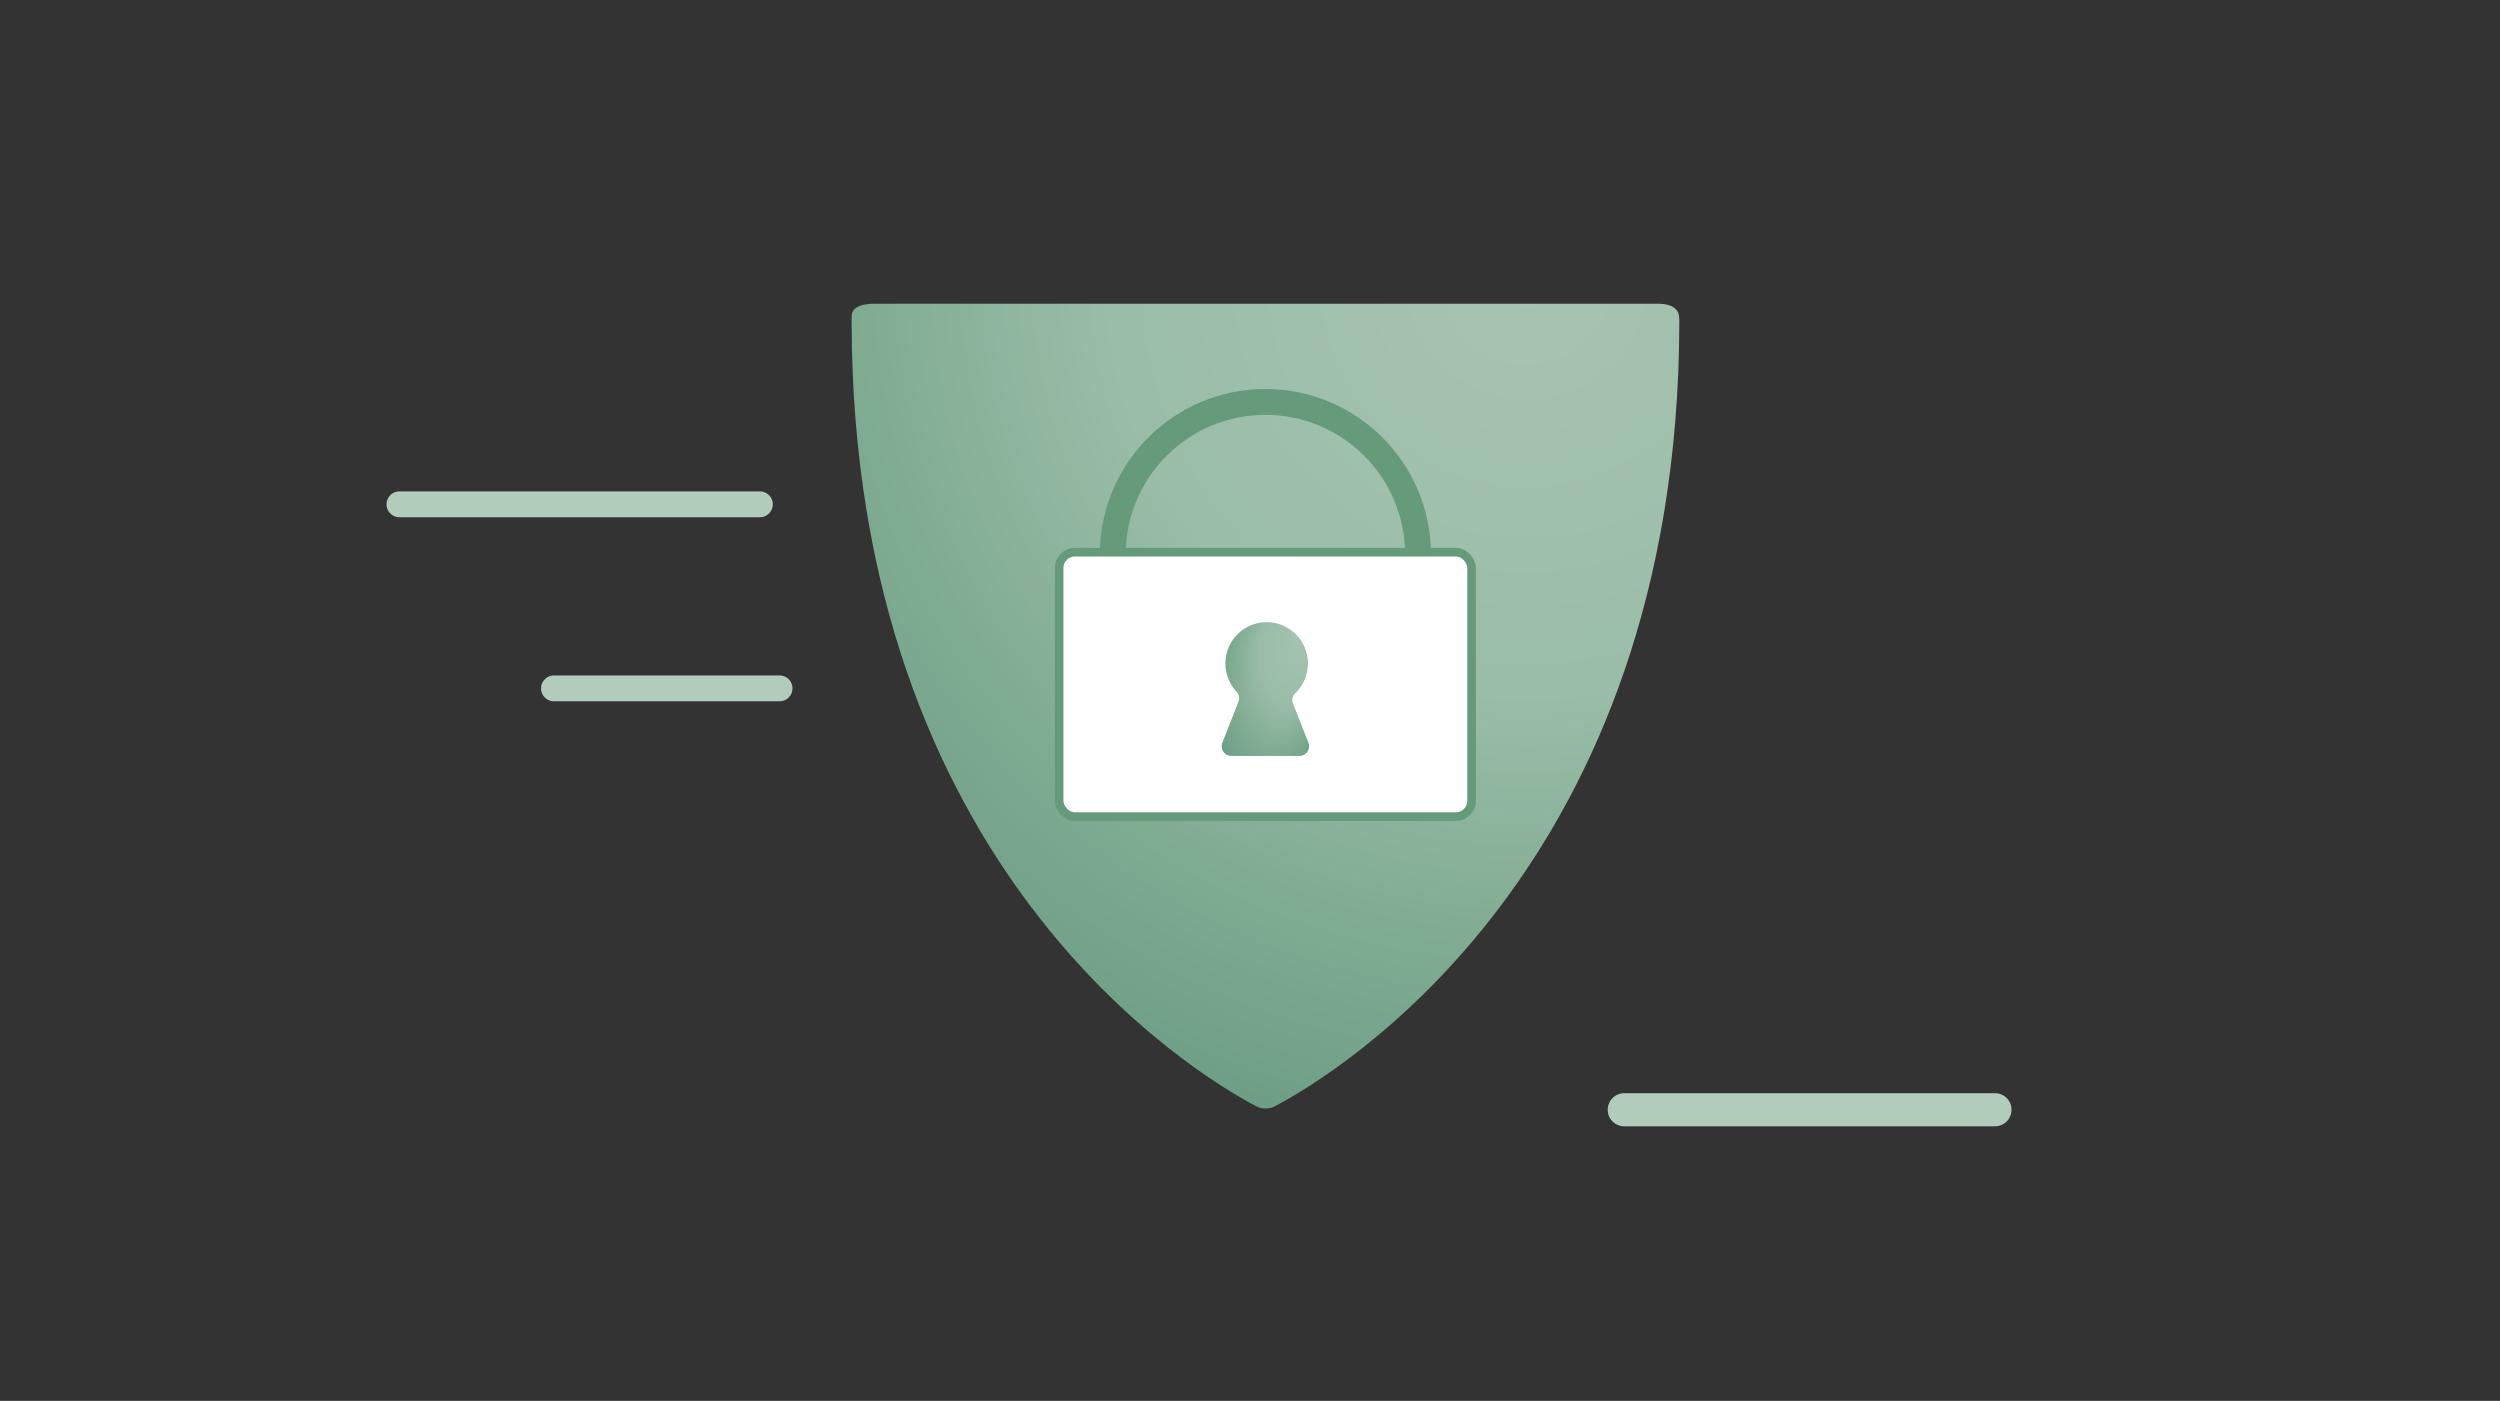 <?xml version="1.0" encoding="UTF-8"?>
<svg xmlns="http://www.w3.org/2000/svg" xmlns:xlink="http://www.w3.org/1999/xlink" id="Ebene_1" data-name="Ebene 1" viewBox="0 0 580 325">
  <rect x="0" y="0" width="580" height="325" fill="#333333" stroke="none"/>
  <defs>
    <radialGradient id="Verlauf_Radial_57-35_" cx="354.26" cy="64.56" r="200.79" data-name="Verlauf Radial 57-35 %" fx="354.26" fy="64.56" gradientUnits="userSpaceOnUse">
      <stop offset="0" stop-color="#a6c4b2"></stop>
      <stop offset=".48" stop-color="#9abda7"></stop>
      <stop offset=".78" stop-color="#7fab91"></stop>
      <stop offset="1" stop-color="#6e9f86"></stop>
    </radialGradient>
    <radialGradient xlink:href="#Verlauf_Radial_57-35_" id="Verlauf_Radial_57-35_-2" cx="293.57" cy="159.85" r="13.1" data-name="Verlauf Radial 57-35 %" fx="303.35" fy="151.14" gradientTransform="matrix(1 0 0 1.76 0 -121.18)"></radialGradient>
    <style>.cls-4{stroke:#b2ccbc;stroke-linecap:round;stroke-linejoin:round;fill:none;stroke-width:6px}</style>
  </defs>
  <path d="M389.59 74.27v-.08c-.04-.96.14-3.73-5.1-3.73H203.16c-6.27 0-5.54 2.77-5.58 3.73v.59c.17 126.6 79.44 174.26 93.81 181.85 1.39.73 3.05.73 4.43 0 14.36-7.59 93.6-55.24 93.78-181.83v-.53Z" style="fill:url(#Verlauf_Radial_57-35_)"></path>
  <path d="M128.52 159.7h52.34" class="cls-4"></path>
  <path d="M376.83 257.46h86" style="fill:none;stroke-linecap:round;stroke-linejoin:round;stroke:#b2ccbc;stroke-width:7.69px"></path>
  <circle cx="293.57" cy="128.66" r="35.41" style="stroke-miterlimit:10;stroke:#659a7a;stroke-width:6px;fill:none"></circle>
  <rect width="95.69" height="61.34" x="245.72" y="128.11" rx="3.63" ry="3.63" style="stroke:#659a7a;fill:#fff;stroke-width:2px;stroke-linecap:round;stroke-linejoin:round"></rect>
  <path d="m283.59 172.31 3.74-9.54c.32-.81.1-1.7-.48-2.34a9.57 9.57 0 0 1-2.55-6.51c0-5.27 4.28-9.57 9.57-9.57s9.57 4.31 9.57 9.57c0 2.69-1.1 5.13-2.89 6.86-.66.64-.91 1.58-.58 2.43l3.58 9.11c.57 1.46-.5 3.05-2.08 3.05h-15.81c-1.57 0-2.65-1.58-2.08-3.04Z" style="fill:url(#Verlauf_Radial_57-35_-2)"></path>
  <path d="M92.67 117h83.62" class="cls-4"></path>
</svg>
